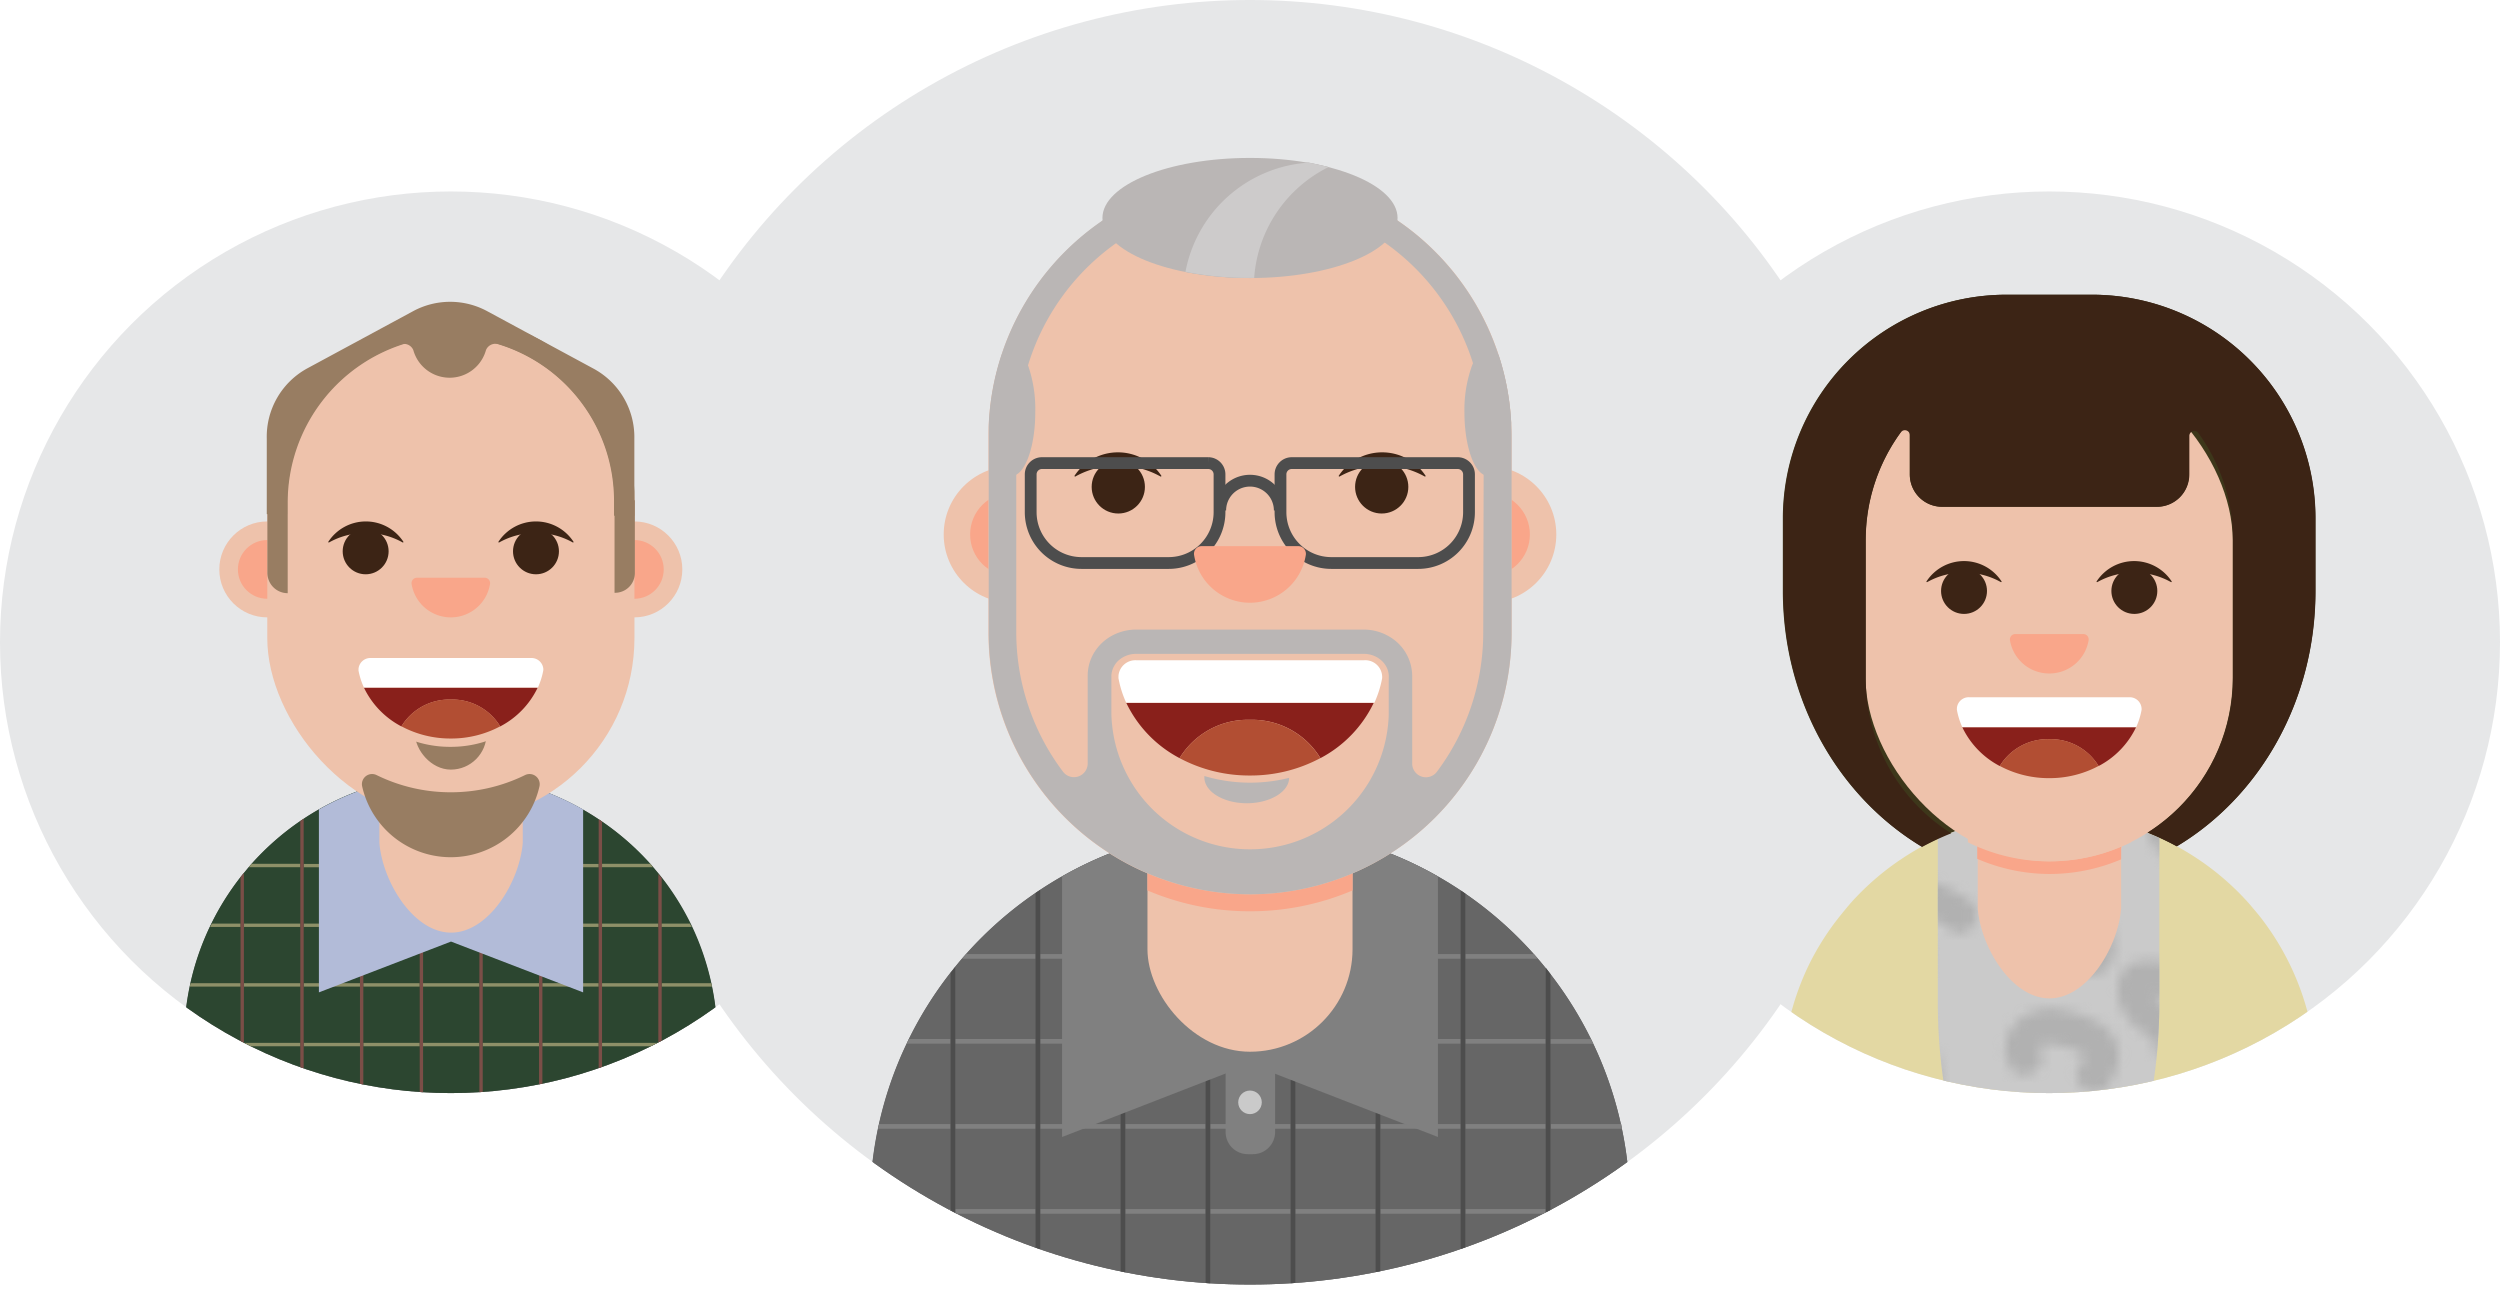 <?xml version="1.0" encoding="UTF-8"?>
<svg xmlns="http://www.w3.org/2000/svg" xmlns:xlink="http://www.w3.org/1999/xlink" viewBox="0 0 246 127.22">
  <defs>
    <style>.cls-1,.cls-16{fill:none;}.cls-2{fill:#b1b1b1;}.cls-3{fill:#e6e7e8;}.cls-4{clip-path:url(#clip-path);}.cls-5{fill:#666;}.cls-6{fill:gray;}.cls-7{fill:#4d4d4d;}.cls-8{fill:#eec2ab;}.cls-9{fill:#f9a68a;}.cls-10{fill:#3c2415;}.cls-11{fill:#89201b;}.cls-12{fill:#b24e33;}.cls-13{fill:#fff;}.cls-14{fill:#cacaca;}.cls-15{fill:#bab6b5;}.cls-16{stroke:#4d4d4d;stroke-miterlimit:10;stroke-width:1.16px;}.cls-17{fill:#cdcbcb;}.cls-18{clip-path:url(#clip-path-2);}.cls-19{fill:#3d371a;}.cls-20{fill:#e3d8a3;}.cls-21{fill:url(#New_Pattern_2);}.cls-22{clip-path:url(#clip-path-3);}.cls-23{fill:#2c4630;}.cls-24{fill:#8e9068;}.cls-25{fill:#7b4e47;}.cls-26{fill:#b2bbd8;}.cls-27{fill:#987d62;}</style>
    <clipPath id="clip-path">
      <circle class="cls-1" cx="123" cy="63.2" r="63.2"></circle>
    </clipPath>
    <clipPath id="clip-path-2">
      <circle class="cls-1" cx="201.64" cy="63.2" r="44.36"></circle>
    </clipPath>
    <pattern id="New_Pattern_2" width="38" height="45.89" patternTransform="translate(-7.58 -97.96)" patternUnits="userSpaceOnUse" viewBox="0 0 38 45.89">
      <rect class="cls-1" width="38" height="45.89"></rect>
      <path class="cls-2" d="M27,26.83a7.76,7.76,0,0,1,3-.16,1.71,1.71,0,0,0,1.7-1.7,1.74,1.74,0,0,0-1.7-1.7c-2.65-.3-6.85.34-7.61,3.44a3.52,3.52,0,0,0,1.39,3.55c1.2,1,2.74,1,4,1.75,1.87,1.14,3.58-1.79,1.71-2.93a9,9,0,0,0-2.28-.92c-.3-.09-1.5-.4-1.52-.68S26.79,26.9,27,26.83Z"></path>
      <path class="cls-2" d="M25.33,15.72c-1-1.33-3.06-2-4.66-2.32a4.88,4.88,0,0,0-4.75,1.26,3.63,3.63,0,0,0-.54,4.27c1,1.92,4,.21,2.93-1.71-.44-.81,2.13-.38,2.4-.29a4.62,4.62,0,0,1,1.67.67c.48.48.16.77-.18,1.33-1.15,1.86,1.78,3.57,2.93,1.71C26.09,19.1,26.54,17.26,25.33,15.72Z"></path>
      <path class="cls-2" d="M20.41,23.15c-.82-1.89-3.45-.44-3,1.4l-.11,0c-.16-.1-.46-.17-.64-.26-.43-.23-.83-.52-1.27-.73a3.72,3.72,0,0,0-3.46-.06c-2.2,1.26-1.58,4-.48,5.75s4.08.16,2.93-1.71c-.06-.1-.21-.49-.34-.82l.29.13A5.69,5.69,0,0,0,17.47,28,3.32,3.32,0,0,0,20.41,23.15Z"></path>
      <path class="cls-2" d="M25.13,5a5.45,5.45,0,0,0-1.46-1.67c-.51-.4-1.62-1-1.64-1.71,0-2.18-3.44-2.19-3.4,0a4.27,4.27,0,0,0,1.24,3c.37.39,1.85,1.22,2.27,2a10.26,10.26,0,0,1-5.57-2.07c-1.79-1.26-3.49,1.68-1.71,2.93a13.44,13.44,0,0,0,4.72,2.14c1.46.33,3.84.82,5.13-.17S25.81,6.28,25.13,5Z"></path>
      <path class="cls-2" d="M1,5A5.45,5.45,0,0,0,2.5,6.68c.51.4,1.62,1,1.64,1.71,0,2.18,3.44,2.19,3.4,0a4.27,4.27,0,0,0-1.24-3C5.93,5,4.45,4.19,4,3.42A10.26,10.26,0,0,1,9.6,5.49c1.79,1.26,3.49-1.68,1.71-2.93A13.44,13.44,0,0,0,6.59.42C5.13.08,2.76-.4,1.46.59S.35,3.74,1,5Z"></path>
      <path class="cls-2" d="M26.51,13.49A5.45,5.45,0,0,0,28,15.17c.51.4,1.62,1,1.64,1.71,0,2.18,3.44,2.19,3.4,0a4.27,4.27,0,0,0-1.24-3c-.37-.39-1.85-1.22-2.27-2A10.26,10.26,0,0,1,35.07,14c1.79,1.26,3.49-1.68,1.71-2.93a13.44,13.44,0,0,0-4.72-2.14c-1.46-.33-3.84-.82-5.13.17S25.83,12.24,26.51,13.49Z"></path>
      <path class="cls-2" d="M1,33.88A5.45,5.45,0,0,0,2.5,35.55c.51.4,1.62,1,1.64,1.71,0,2.18,3.44,2.19,3.4,0a4.27,4.27,0,0,0-1.24-3c-.37-.39-1.85-1.22-2.27-2A10.26,10.26,0,0,1,9.6,34.36c1.79,1.26,3.49-1.68,1.71-2.93a13.44,13.44,0,0,0-4.72-2.14c-1.46-.33-3.84-.82-5.13.17S.35,32.62,1,33.88Z"></path>
      <path class="cls-2" d="M7.1,14c-.52-2.12-3.79-1.22-3.27.9.25,1,.61,2,.9,3a10.21,10.21,0,0,1,.42,1.85A2.13,2.13,0,0,1,3.4,17.67c0-2.18-3.41-2.19-3.4,0a5.57,5.57,0,0,0,6.58,5.46C10.37,22.38,7.63,16.21,7.1,14Z"></path>
      <path class="cls-2" d="M35.5,42.29c-1,.62-2.7-.33-3.25-1.21-.88-1.42,1-2.3,2-2.84,1.92-1,.21-4-1.72-2.93-2.79,1.52-5.15,4.26-3.22,7.49,1.47,2.45,5.34,4.08,7.9,2.43C39,44,37.34,41.1,35.5,42.29Z"></path>
      <path class="cls-2" d="M21.19,31.78c-1.52-1.58-3.92.82-2.4,2.4.59.61.93,1.36,1.47,2l.22.44q.42-.14.06.08a2.43,2.43,0,0,1-1,.56,2.87,2.87,0,0,1-2.23-.59c-1.09-.68-1.35-1-.89-2.3.75-2.06-2.53-2.95-3.28-.9a4.38,4.38,0,0,0,1.47,5.44,6.71,6.71,0,0,0,5.61,1.68c1.61-.39,3.64-1.67,3.77-3.48S22.44,33.07,21.19,31.78Z"></path>
    </pattern>
    <clipPath id="clip-path-3">
      <circle class="cls-1" cx="44.36" cy="63.2" r="44.36"></circle>
    </clipPath>
  </defs>
  <title>Asset 3</title>
  <g id="Layer_2">
    <g id="NOTES">
      <circle class="cls-3" cx="123" cy="63.2" r="63.2"></circle>
      <g class="cls-4">
        <path class="cls-5" d="M160.39,127.22v-8.48A37.39,37.39,0,0,0,123,81.35h0a37.39,37.39,0,0,0-37.39,37.39v8.48Z"></path>
        <path class="cls-5" d="M160.39,118.74v8.48H85.61v-8.48c0-.39,0-.78,0-1.17a37.22,37.22,0,0,1,.77-6.5l.1-.46a37,37,0,0,1,2.72-7.9l.22-.46a37.26,37.26,0,0,1,4.09-6.52l.46-.58c.22-.27.44-.54.67-.81l.41-.46a37.51,37.51,0,0,1,6.82-6l.46-.31A37.22,37.22,0,0,1,123,81.35h0a37.22,37.22,0,0,1,20.73,6.27l.46.32a37.54,37.54,0,0,1,6.73,5.94l.41.46q.39.45.76.92l.46.58a37.39,37.39,0,0,1,4,6.4l.22.46a37,37,0,0,1,2.72,7.9l.1.46A37.47,37.47,0,0,1,160.39,118.74Z"></path>
        <path class="cls-1" d="M156.56,102.24h-4v-6.4A37.39,37.39,0,0,1,156.56,102.24Z"></path>
        <rect class="cls-1" x="102.36" y="111.07" width="7.9" height="7.9"></rect>
        <rect class="cls-1" x="110.73" y="102.71" width="7.9" height="7.9"></rect>
        <rect class="cls-1" x="110.73" y="94.34" width="7.9" height="7.9"></rect>
        <rect class="cls-1" x="102.36" y="102.71" width="7.9" height="7.9"></rect>
        <rect class="cls-1" x="110.73" y="111.07" width="7.9" height="7.9"></rect>
        <path class="cls-1" d="M160.39,118.74V119h-7.83v-7.9h7A37.47,37.47,0,0,1,160.39,118.74Z"></path>
        <path class="cls-1" d="M159.5,110.61h-6.94v-7.9h4.23A37,37,0,0,1,159.5,110.61Z"></path>
        <rect class="cls-1" x="94" y="102.71" width="7.9" height="7.9"></rect>
        <rect class="cls-1" x="94" y="111.07" width="7.9" height="7.9"></rect>
        <rect class="cls-1" x="102.36" y="94.34" width="7.9" height="7.9"></rect>
        <rect class="cls-1" x="135.83" y="94.34" width="7.9" height="7.9"></rect>
        <rect class="cls-1" x="135.83" y="102.71" width="7.9" height="7.9"></rect>
        <rect class="cls-1" x="127.46" y="111.07" width="7.9" height="7.9"></rect>
        <rect class="cls-1" x="135.83" y="111.07" width="7.9" height="7.9"></rect>
        <path class="cls-1" d="M93.53,111.07V119h-7.9v-1.41a37.22,37.22,0,0,1,.77-6.5Z"></path>
        <rect class="cls-1" x="144.19" y="102.71" width="7.9" height="7.9"></rect>
        <path class="cls-1" d="M152.09,95.26v7h-7.9v-7.9h7.14Q151.72,94.79,152.09,95.26Z"></path>
        <rect class="cls-1" x="119.09" y="94.34" width="7.9" height="7.9"></rect>
        <rect class="cls-1" x="119.09" y="102.71" width="7.9" height="7.9"></rect>
        <rect class="cls-1" x="144.19" y="111.07" width="7.9" height="7.9"></rect>
        <rect class="cls-1" x="119.09" y="111.07" width="7.9" height="7.9"></rect>
        <rect class="cls-1" x="127.46" y="102.71" width="7.9" height="7.9"></rect>
        <rect class="cls-1" x="127.46" y="94.34" width="7.9" height="7.9"></rect>
        <path class="cls-1" d="M101.9,94.34v7.9H94v-7.1c.22-.27.44-.54.67-.81Z"></path>
        <path class="cls-1" d="M93.53,95.73v6.52H89.44A37.26,37.26,0,0,1,93.53,95.73Z"></path>
        <path class="cls-1" d="M93.53,102.71v7.9h-7a37,37,0,0,1,2.72-7.9Z"></path>
        <rect class="cls-6" x="135.83" y="118.97" width="7.9" height="0.46"></rect>
        <rect class="cls-6" x="152.56" y="118.97" width="7.83" height="0.46"></rect>
        <rect class="cls-6" x="144.19" y="118.97" width="7.9" height="0.46"></rect>
        <rect class="cls-6" x="127.46" y="118.97" width="7.9" height="0.46"></rect>
        <rect class="cls-6" x="85.63" y="118.97" width="7.9" height="0.46"></rect>
        <rect class="cls-6" x="94" y="118.97" width="7.9" height="0.46"></rect>
        <rect class="cls-6" x="102.36" y="118.97" width="7.9" height="0.46"></rect>
        <rect class="cls-6" x="119.09" y="118.97" width="7.9" height="0.46"></rect>
        <rect class="cls-6" x="110.73" y="118.97" width="7.9" height="0.46"></rect>
        <rect class="cls-6" x="119.09" y="110.61" width="7.9" height="0.46"></rect>
        <rect class="cls-6" x="127.46" y="110.61" width="7.9" height="0.46"></rect>
        <rect class="cls-6" x="110.73" y="110.61" width="7.9" height="0.46"></rect>
        <rect class="cls-6" x="102.36" y="110.61" width="7.9" height="0.46"></rect>
        <path class="cls-6" d="M159.6,111.07h-7v-.46h6.94Z"></path>
        <rect class="cls-6" x="135.83" y="110.61" width="7.9" height="0.46"></rect>
        <rect class="cls-6" x="94" y="110.61" width="7.9" height="0.46"></rect>
        <rect class="cls-6" x="144.19" y="110.61" width="7.9" height="0.46"></rect>
        <path class="cls-6" d="M93.53,110.61v.46H86.4l.1-.46Z"></path>
        <rect class="cls-6" x="135.83" y="102.24" width="7.9" height="0.46"></rect>
        <rect class="cls-6" x="110.73" y="102.24" width="7.9" height="0.46"></rect>
        <path class="cls-6" d="M93.53,102.24v.46H89.22l.22-.46Z"></path>
        <rect class="cls-6" x="102.36" y="102.24" width="7.9" height="0.46"></rect>
        <rect class="cls-6" x="119.09" y="102.24" width="7.9" height="0.46"></rect>
        <rect class="cls-6" x="144.19" y="102.24" width="7.9" height="0.46"></rect>
        <rect class="cls-6" x="127.46" y="102.24" width="7.9" height="0.46"></rect>
        <rect class="cls-6" x="94" y="102.24" width="7.9" height="0.46"></rect>
        <path class="cls-6" d="M156.78,102.71h-4.23v-.46h4Z"></path>
        <path class="cls-6" d="M101.9,93.88v.46H94.67l.41-.46Z"></path>
        <rect class="cls-6" x="127.46" y="93.88" width="7.9" height="0.46"></rect>
        <path class="cls-6" d="M151.33,94.34h-7.14v-.46h6.73Z"></path>
        <rect class="cls-6" x="135.83" y="93.88" width="7.9" height="0.46"></rect>
        <rect class="cls-6" x="102.36" y="93.88" width="7.9" height="0.46"></rect>
        <rect class="cls-6" x="110.73" y="93.88" width="7.9" height="0.46"></rect>
        <rect class="cls-6" x="119.09" y="93.88" width="7.9" height="0.46"></rect>
        <rect class="cls-7" x="135.36" y="84.41" width="0.46" height="42.81"></rect>
        <rect class="cls-7" x="127" y="84.39" width="0.46" height="42.82"></rect>
        <rect class="cls-7" x="118.63" y="84.38" width="0.46" height="42.84"></rect>
        <rect class="cls-7" x="110.27" y="84.37" width="0.46" height="42.85"></rect>
        <path class="cls-7" d="M102.36,87.56v39.66h-.46V87.87Z"></path>
        <path class="cls-7" d="M94,95.15v32.07h-.46V95.73Z"></path>
        <path class="cls-7" d="M85.63,117.57v9.65h0v-8.48C85.61,118.35,85.62,118,85.63,117.57Z"></path>
        <path class="cls-7" d="M152.56,95.84v31.38h-.46v-32Z"></path>
        <path class="cls-7" d="M144.19,87.93v39.28h-.46V87.62Z"></path>
        <path class="cls-6" d="M104.51,111.88,123,104.7l18.49,7.18V86.24A37.21,37.21,0,0,0,123,81.35h0a37.21,37.21,0,0,0-18.49,4.89Z"></path>
        <rect class="cls-8" x="112.91" y="72.34" width="20.18" height="31.15" rx="10.09" ry="10.09"></rect>
        <path class="cls-9" d="M123,72.34h0a10.09,10.09,0,0,0-10.09,10.09v5.19A25.65,25.65,0,0,0,123,89.67h0a25.65,25.65,0,0,0,10.09-2.05V82.43A10.09,10.09,0,0,0,123,72.34Z"></path>
        <circle class="cls-8" cx="99.58" cy="52.59" r="6.72"></circle>
        <circle class="cls-9" cx="99.58" cy="52.59" r="4.12"></circle>
        <circle class="cls-8" cx="146.42" cy="52.59" r="6.72"></circle>
        <circle class="cls-9" cx="146.42" cy="52.59" r="4.12"></circle>
        <path class="cls-8" d="M148.74,43V62.23A25.74,25.74,0,0,1,123,88h0A25.74,25.74,0,0,1,97.26,62.23V43a25.67,25.67,0,0,1,9.17-19.7,26.05,26.05,0,0,1,2.1-1.59,25.58,25.58,0,0,1,14-4.44h1a25.6,25.6,0,0,1,14,4.44,26,26,0,0,1,2.1,1.59A25.68,25.68,0,0,1,148.74,43Z"></path>
        <circle class="cls-10" cx="110.04" cy="47.91" r="2.62"></circle>
        <path class="cls-10" d="M110,45.82a8.42,8.42,0,0,1,4.18,1.06.06.06,0,0,0,.08-.09,5.11,5.11,0,0,0-8.51,0,.06.06,0,0,0,.08.09A8.42,8.42,0,0,1,110,45.82Z"></path>
        <circle class="cls-10" cx="135.96" cy="47.91" r="2.62"></circle>
        <path class="cls-10" d="M136,45.82a8.42,8.42,0,0,1,4.18,1.06.06.06,0,0,0,.08-.09,5.11,5.11,0,0,0-8.51,0,.06.06,0,0,0,.08.09A8.42,8.42,0,0,1,136,45.82Z"></path>
        <path class="cls-11" d="M116.07,74.6A7.86,7.86,0,0,1,123,70.83h0a7.86,7.86,0,0,1,6.93,3.77,12,12,0,0,0,5.25-5.45H110.82A12,12,0,0,0,116.07,74.6Z"></path>
        <path class="cls-12" d="M123,70.83h0a7.86,7.86,0,0,0-6.93,3.77A14.56,14.56,0,0,0,123,76.31h0a14.56,14.56,0,0,0,6.92-1.71A7.86,7.86,0,0,0,123,70.83Z"></path>
        <path class="cls-13" d="M136,66.5a1.3,1.3,0,0,1,0,.25,10.18,10.18,0,0,1-.76,2.4H110.82a10.18,10.18,0,0,1-.76-2.4,1.24,1.24,0,0,1,0-.2v-.08a1.67,1.67,0,0,1,1.77-1.5h22.38A1.66,1.66,0,0,1,136,66.5Z"></path>
        <path class="cls-6" d="M120.6,103.83h4.87a0,0,0,0,1,0,0v7.56a2.18,2.18,0,0,1-2.18,2.18h-.51a2.18,2.18,0,0,1-2.18-2.18v-7.56a0,0,0,0,1,0,0Z"></path>
        <circle class="cls-14" cx="123" cy="108.47" r="1.16"></circle>
        <path class="cls-15" d="M126.85,76.53c0,1.39-1.89,2.51-4.17,2.51s-4.17-1.14-4.17-2.55v-.13a15.79,15.79,0,0,0,8.26.2Z"></path>
        <path class="cls-15" d="M148.7,41.61A25.72,25.72,0,0,0,123,17.22h0A25.74,25.74,0,0,0,98.54,34.93h0a25.47,25.47,0,0,0-1.25,7c0,.34,0,.68,0,1V62.23A25.74,25.74,0,0,0,123,88h0a25.74,25.74,0,0,0,25.74-25.74V43C148.74,42.51,148.72,42.06,148.7,41.61ZM136.65,67.06c0,.73,0,2.05,0,3.3a13.65,13.65,0,0,1-27.29-.15c0-.87,0-1.76,0-2.44s0-1.19,0-1.22v-.08a.22.22,0,0,1,0,0,2.13,2.13,0,0,1,.27-.93,2.22,2.22,0,0,1,.31-.43l0,0a2.57,2.57,0,0,1,1.87-.77h22.38a2.63,2.63,0,0,1,1.38.38l.19.13a2.31,2.31,0,0,1,.48.48,2.08,2.08,0,0,1,.37.8,1.94,1.94,0,0,1,.05.45Zm9.3-4.83a22.84,22.84,0,0,1-4.55,13.7,1.35,1.35,0,0,1-2.44-.81V66.5a4.51,4.51,0,0,0-2.32-3.9,4.93,4.93,0,0,0-2.47-.65H111.81a5,5,0,0,0-2.46.64,4.61,4.61,0,0,0-1.65,1.57,4.38,4.38,0,0,0-.67,2.21v8.74a1.35,1.35,0,0,1-2.44.81A22.83,22.83,0,0,1,100,62.23v-19a23.32,23.32,0,0,1,1.12-7.16A22.92,22.92,0,0,1,146,43Z"></path>
        <path class="cls-15" d="M148.7,41.61c-.19,3-1.14,5.21-2.29,5.21a.94.94,0,0,1-.46-.13c-1.06-.58-1.85-3.1-1.85-6.13a12.81,12.81,0,0,1,.76-4.62c.41-1,1-1.63,1.56-1.63a1.38,1.38,0,0,1,1.07.7A25.69,25.69,0,0,1,148.7,41.61Z"></path>
        <path class="cls-15" d="M101.87,40.57c0,3-.78,5.5-1.82,6.11l0,0a.94.94,0,0,1-.46.13c-1.11,0-2-2.09-2.26-4.9a25.47,25.47,0,0,1,1.25-7h0a1.32,1.32,0,0,1,1-.62c.6,0,1.15.62,1.56,1.63l.06.15A13.06,13.06,0,0,1,101.87,40.57Z"></path>
        <path class="cls-16" d="M102.56,45.57h16.35A1.11,1.11,0,0,1,120,46.68V50.4a5,5,0,0,1-5,5h-8.58a5,5,0,0,1-5-5V46.68A1.11,1.11,0,0,1,102.56,45.57Z"></path>
        <path class="cls-16" d="M127.09,45.57h16.35a1.11,1.11,0,0,1,1.11,1.11V50.4a5,5,0,0,1-5,5H131a5,5,0,0,1-5-5V46.68A1.11,1.11,0,0,1,127.09,45.57Z"></path>
        <path class="cls-16" d="M125.93,50.23a2.93,2.93,0,0,0-5.86,0"></path>
        <path class="cls-9" d="M123,59.31h0a5.57,5.57,0,0,1-5.5-4.69.75.75,0,0,1,.74-.88h9.51a.75.75,0,0,1,.74.88A5.57,5.57,0,0,1,123,59.31Z"></path>
        <ellipse class="cls-15" cx="123" cy="21.45" rx="14.52" ry="5.91"></ellipse>
        <path class="cls-15" d="M130.73,16.44a13.21,13.21,0,0,0-7.32,10.91H123a32.71,32.71,0,0,1-6.35-.6A13.21,13.21,0,0,1,128.79,16Q129.8,16.21,130.73,16.44Z"></path>
        <path class="cls-17" d="M130.73,16.44a13.21,13.21,0,0,0-7.32,10.91H123a32.71,32.71,0,0,1-6.35-.6A13.21,13.21,0,0,1,128.79,16Q129.8,16.21,130.73,16.44Z"></path>
      </g>
      <circle class="cls-3" cx="201.64" cy="63.2" r="44.36"></circle>
      <g class="cls-18">
        <path class="cls-19" d="M197.43,29a22,22,0,0,0-22,22v7.14c0,15.81,11.72,28.63,26.19,28.63S227.83,74,227.83,58.16V51a22,22,0,0,0-22-22Z"></path>
        <path class="cls-20" d="M227.88,106.36v6H175.4v-6c0-.27,0-.55,0-.82a26.13,26.13,0,0,1,.54-4.56l.07-.33a26,26,0,0,1,1.91-5.55l.16-.33A26.16,26.16,0,0,1,181,90.2l.33-.41.47-.57.28-.33a26.33,26.33,0,0,1,4.79-4.21l.33-.22a26.14,26.14,0,0,1,14.48-4.36h0a26.13,26.13,0,0,1,14.55,4.4l.33.22a26.35,26.35,0,0,1,4.73,4.17l.28.33.54.64.33.41a26.25,26.25,0,0,1,2.81,4.49l.16.33a26,26,0,0,1,1.91,5.55l.07.33A26.29,26.29,0,0,1,227.88,106.36Z"></path>
        <path class="cls-14" d="M212.48,82.45V98.17a54.73,54.73,0,0,1-1.75,14.14h-18.3a54.73,54.73,0,0,1-1.75-14.14V82.51a26.12,26.12,0,0,1,11-2.39h0A26.15,26.15,0,0,1,212.48,82.45Z"></path>
        <path class="cls-21" d="M212.48,82.45V98.17a54.73,54.73,0,0,1-1.75,14.14h-18.3a54.73,54.73,0,0,1-1.75-14.14V82.51a26.12,26.12,0,0,1,11-2.39h0A26.15,26.15,0,0,1,212.48,82.45Z"></path>
        <path class="cls-8" d="M208.72,83.47v5.3c0,.21,0,.42,0,.63-.31,3.85-3.35,8.84-7.05,8.84s-6.75-5-7.06-8.84c0-.21,0-.43,0-.63v-5.3a7.08,7.08,0,1,1,14.17,0Z"></path>
        <path class="cls-9" d="M201.64,73.79h0a7.08,7.08,0,0,0-7.08,7.08v3.64A18,18,0,0,0,201.64,86h0a18,18,0,0,0,7.08-1.44V80.87A7.08,7.08,0,0,0,201.64,73.79Z"></path>
        <rect class="cls-8" x="183.57" y="35.1" width="36.13" height="49.65" rx="18.06" ry="18.06"></rect>
        <path class="cls-8" d="M201.64,79.88h0a13.1,13.1,0,0,1-8-2.74v5.74a18,18,0,0,0,8,1.88h0a18,18,0,0,0,8.07-1.9V77.11A13.1,13.1,0,0,1,201.64,79.88Z"></path>
        <circle class="cls-10" cx="193.26" cy="58.15" r="2.26"></circle>
        <path class="cls-10" d="M193.26,56.35a7.27,7.27,0,0,1,3.61.92.05.05,0,0,0,.07-.08,4.41,4.41,0,0,0-7.36,0,.05.05,0,0,0,.07.08A7.27,7.27,0,0,1,193.26,56.35Z"></path>
        <circle class="cls-10" cx="210.02" cy="58.15" r="2.26"></circle>
        <path class="cls-10" d="M210,56.35a7.27,7.27,0,0,1,3.61.92.05.05,0,0,0,.07-.08,4.41,4.41,0,0,0-7.36,0,.05.05,0,0,0,.07.08A7.27,7.27,0,0,1,210,56.35Z"></path>
        <path class="cls-8" d="M209.49,67.8H193.78a2,2,0,0,0-2.05,1.84v.08a1.7,1.7,0,0,0,0,.29,8,8,0,0,0,.59,1.88h0a9.26,9.26,0,0,0,4,4.19,11.06,11.06,0,0,0,5.25,1.3h0a11.06,11.06,0,0,0,5.25-1.3,9.25,9.25,0,0,0,4-4.2h0a8,8,0,0,0,.59-1.87,1.73,1.73,0,0,0,0-.33A2,2,0,0,0,209.49,67.8Z"></path>
        <path class="cls-11" d="M196.78,75.38a5.51,5.51,0,0,1,4.86-2.64h0a5.51,5.51,0,0,1,4.86,2.64,8.39,8.39,0,0,0,3.69-3.82H193.09A8.39,8.39,0,0,0,196.78,75.38Z"></path>
        <path class="cls-12" d="M201.64,72.73h0a5.51,5.51,0,0,0-4.86,2.64,10.22,10.22,0,0,0,4.86,1.2h0a10.22,10.22,0,0,0,4.86-1.2A5.51,5.51,0,0,0,201.64,72.73Z"></path>
        <path class="cls-13" d="M210.73,69.69a.91.91,0,0,1,0,.17,7.15,7.15,0,0,1-.53,1.69H193.09a7.15,7.15,0,0,1-.53-1.69.87.87,0,0,1,0-.14v-.06a1.17,1.17,0,0,1,1.24-1.05h15.71A1.17,1.17,0,0,1,210.73,69.69Z"></path>
        <path class="cls-9" d="M201.64,66.27h0A3.91,3.91,0,0,1,197.78,63a.53.53,0,0,1,.52-.61H205a.53.53,0,0,1,.52.61A3.91,3.91,0,0,1,201.64,66.27Z"></path>
        <path class="cls-19" d="M187.92,31.48H215.4a0,0,0,0,1,0,0V46.69a3.17,3.17,0,0,1-3.17,3.17H191.09a3.17,3.17,0,0,1-3.17-3.17V31.48A0,0,0,0,1,187.92,31.48Z"></path>
        <path class="cls-10" d="M227.85,51v7.14c0,10.85-5.52,20.28-13.65,25.14q-.83-.45-1.7-.85c-.39-.18-.78-.34-1.17-.5a18,18,0,0,0,8.4-15.26V53.17a18,18,0,0,0-3.41-10.56.49.49,0,0,0-.89.28v3.8a3.18,3.18,0,0,1-3.18,3.18H191.11a3.18,3.18,0,0,1-3.18-3.18V42.83a.49.49,0,0,0-.89-.29,18,18,0,0,0-3.45,10.63V66.69A18,18,0,0,0,192,82c-.44.17-.87.36-1.29.55s-1.06.51-1.58.79C181,78.44,175.47,69,175.47,58.16V51a22,22,0,0,1,22-22h8.42A22,22,0,0,1,227.85,51Z"></path>
      </g>
      <circle class="cls-3" cx="44.36" cy="63.2" r="44.36"></circle>
      <g class="cls-22">
        <path class="cls-5" d="M70.6,108.41v-6A26.24,26.24,0,0,0,44.36,76.22h0a26.24,26.24,0,0,0-26.24,26.24v6Z"></path>
        <path class="cls-23" d="M70.6,102.46v6H18.12v-6c0-.27,0-.55,0-.82a26.13,26.13,0,0,1,.54-4.56l.07-.33a26,26,0,0,1,1.91-5.55l.16-.33a26.15,26.15,0,0,1,2.87-4.57L24,85.9l.47-.57.28-.33a26.33,26.33,0,0,1,4.79-4.21l.33-.22a26.12,26.12,0,0,1,14.48-4.36h0a26.12,26.12,0,0,1,14.55,4.4l.33.22A26.35,26.35,0,0,1,64,85l.28.33.54.64.33.41a26.25,26.25,0,0,1,2.81,4.49l.16.33A26,26,0,0,1,70,96.75l.07.33A26.3,26.3,0,0,1,70.6,102.46Z"></path>
        <path class="cls-1" d="M67.92,90.88H65.11V86.39A26.25,26.25,0,0,1,67.92,90.88Z"></path>
        <rect class="cls-1" x="29.88" y="97.08" width="5.55" height="5.55"></rect>
        <rect class="cls-1" x="35.75" y="91.21" width="5.55" height="5.55"></rect>
        <rect class="cls-1" x="35.75" y="85.33" width="5.55" height="5.55"></rect>
        <rect class="cls-1" x="29.88" y="91.21" width="5.55" height="5.55"></rect>
        <rect class="cls-1" x="35.75" y="97.08" width="5.55" height="5.55"></rect>
        <path class="cls-1" d="M70.6,102.46v.17h-5.5V97.08h4.94A26.3,26.3,0,0,1,70.6,102.46Z"></path>
        <path class="cls-1" d="M70,96.75H65.11V91.21h3A26,26,0,0,1,70,96.75Z"></path>
        <rect class="cls-1" x="24.01" y="91.21" width="5.55" height="5.55"></rect>
        <rect class="cls-1" x="24.01" y="97.08" width="5.55" height="5.55"></rect>
        <rect class="cls-1" x="29.88" y="85.33" width="5.55" height="5.55"></rect>
        <rect class="cls-1" x="53.36" y="85.33" width="5.55" height="5.55"></rect>
        <rect class="cls-1" x="53.36" y="91.21" width="5.55" height="5.55"></rect>
        <rect class="cls-1" x="47.49" y="97.08" width="5.55" height="5.55"></rect>
        <rect class="cls-1" x="53.36" y="97.08" width="5.55" height="5.55"></rect>
        <path class="cls-1" d="M23.68,97.08v5.55H18.13v-1a26.13,26.13,0,0,1,.54-4.56Z"></path>
        <rect class="cls-1" x="59.24" y="91.21" width="5.55" height="5.55"></rect>
        <path class="cls-1" d="M64.78,86v4.9H59.24V85.33h5Z"></path>
        <rect class="cls-1" x="41.62" y="85.33" width="5.55" height="5.55"></rect>
        <rect class="cls-1" x="41.62" y="91.21" width="5.55" height="5.55"></rect>
        <rect class="cls-1" x="59.24" y="97.08" width="5.55" height="5.55"></rect>
        <rect class="cls-1" x="41.62" y="97.08" width="5.55" height="5.55"></rect>
        <rect class="cls-1" x="47.49" y="91.21" width="5.55" height="5.55"></rect>
        <rect class="cls-1" x="47.49" y="85.33" width="5.55" height="5.55"></rect>
        <path class="cls-1" d="M29.55,85.33v5.55H24v-5l.47-.57Z"></path>
        <path class="cls-1" d="M23.68,86.31v4.57H20.81A26.15,26.15,0,0,1,23.68,86.31Z"></path>
        <path class="cls-1" d="M23.68,91.21v5.55H18.74a26,26,0,0,1,1.91-5.55Z"></path>
        <rect class="cls-24" x="53.36" y="102.62" width="5.55" height="0.33"></rect>
        <rect class="cls-24" x="65.11" y="102.62" width="5.5" height="0.33"></rect>
        <rect class="cls-24" x="59.24" y="102.62" width="5.55" height="0.33"></rect>
        <rect class="cls-24" x="47.49" y="102.62" width="5.55" height="0.33"></rect>
        <rect class="cls-24" x="18.13" y="102.62" width="5.55" height="0.33"></rect>
        <rect class="cls-24" x="24.01" y="102.62" width="5.55" height="0.33"></rect>
        <rect class="cls-24" x="29.88" y="102.62" width="5.55" height="0.33"></rect>
        <rect class="cls-24" x="41.62" y="102.62" width="5.55" height="0.33"></rect>
        <rect class="cls-24" x="35.75" y="102.62" width="5.55" height="0.33"></rect>
        <rect class="cls-24" x="41.62" y="96.75" width="5.55" height="0.33"></rect>
        <rect class="cls-24" x="47.49" y="96.75" width="5.55" height="0.33"></rect>
        <rect class="cls-24" x="35.75" y="96.75" width="5.55" height="0.33"></rect>
        <rect class="cls-24" x="29.88" y="96.75" width="5.55" height="0.33"></rect>
        <path class="cls-24" d="M70.05,97.08H65.11v-.33H70Z"></path>
        <rect class="cls-24" x="53.36" y="96.75" width="5.55" height="0.33"></rect>
        <rect class="cls-24" x="24.01" y="96.75" width="5.55" height="0.33"></rect>
        <rect class="cls-24" x="59.24" y="96.75" width="5.55" height="0.33"></rect>
        <path class="cls-24" d="M23.68,96.75v.33h-5l.07-.33Z"></path>
        <rect class="cls-24" x="53.36" y="90.88" width="5.55" height="0.33"></rect>
        <rect class="cls-24" x="35.75" y="90.88" width="5.55" height="0.33"></rect>
        <path class="cls-24" d="M23.68,90.88v.33h-3l.16-.33Z"></path>
        <rect class="cls-24" x="29.88" y="90.88" width="5.55" height="0.33"></rect>
        <rect class="cls-24" x="41.62" y="90.88" width="5.55" height="0.33"></rect>
        <rect class="cls-24" x="59.24" y="90.88" width="5.55" height="0.33"></rect>
        <rect class="cls-24" x="47.49" y="90.88" width="5.55" height="0.33"></rect>
        <rect class="cls-24" x="24.01" y="90.88" width="5.55" height="0.33"></rect>
        <path class="cls-24" d="M68.07,91.21h-3v-.33h2.81Z"></path>
        <path class="cls-24" d="M29.55,85v.33H24.48l.28-.33Z"></path>
        <rect class="cls-24" x="47.49" y="85.01" width="5.55" height="0.33"></rect>
        <path class="cls-24" d="M64.24,85.33h-5V85H64Z"></path>
        <rect class="cls-24" x="53.36" y="85.01" width="5.55" height="0.33"></rect>
        <rect class="cls-24" x="29.88" y="85.01" width="5.55" height="0.33"></rect>
        <rect class="cls-24" x="35.75" y="85.01" width="5.55" height="0.33"></rect>
        <rect class="cls-24" x="41.62" y="85.01" width="5.55" height="0.33"></rect>
        <rect class="cls-25" x="53.04" y="78.36" width="0.33" height="30.05"></rect>
        <rect class="cls-25" x="47.17" y="78.35" width="0.33" height="30.06"></rect>
        <rect class="cls-25" x="41.3" y="78.34" width="0.33" height="30.07"></rect>
        <rect class="cls-25" x="35.42" y="78.33" width="0.33" height="30.08"></rect>
        <path class="cls-25" d="M29.88,80.57v27.84h-.33V80.79Z"></path>
        <path class="cls-25" d="M24,85.9v22.51h-.33V86.31Z"></path>
        <path class="cls-25" d="M18.13,101.64v6.77h0v-6C18.12,102.18,18.12,101.91,18.13,101.64Z"></path>
        <path class="cls-25" d="M65.11,86.39v22h-.33V86Z"></path>
        <path class="cls-25" d="M59.24,80.84v27.57h-.33V80.62Z"></path>
        <path class="cls-26" d="M31.38,97.65l13-5,13,5v-18a26.12,26.12,0,0,0-13-3.43h0a26.12,26.12,0,0,0-13,3.43Z"></path>
        <path class="cls-8" d="M51.44,77v5.3c0,.21,0,.42,0,.63-.31,3.85-3.35,8.84-7.05,8.84s-6.75-5-7.06-8.84c0-.21,0-.43,0-.63V77a7.08,7.08,0,1,1,14.17,0Z"></path>
        <path class="cls-9" d="M44.36,69.89h0A7.08,7.08,0,0,0,37.28,77v3.64a18,18,0,0,0,7.08,1.44h0a18,18,0,0,0,7.08-1.44V77A7.08,7.08,0,0,0,44.36,69.89Z"></path>
        <circle class="cls-8" cx="26.3" cy="56.03" r="4.72"></circle>
        <circle class="cls-9" cx="26.3" cy="56.03" r="2.89"></circle>
        <circle class="cls-8" cx="62.42" cy="56.03" r="4.72"></circle>
        <circle class="cls-9" cx="62.42" cy="56.03" r="2.89"></circle>
        <rect class="cls-8" x="26.3" y="31.2" width="36.13" height="49.65" rx="18.06" ry="18.06"></rect>
        <path class="cls-8" d="M44.36,76h0a13.1,13.1,0,0,1-8-2.74V79a18,18,0,0,0,8,1.88h0A18,18,0,0,0,52.43,79V73.21A13.1,13.1,0,0,1,44.36,76Z"></path>
        <path class="cls-27" d="M53.09,77.35a8.94,8.94,0,0,1-8.73,7h0a8.94,8.94,0,0,1-8.73-7v0a1,1,0,0,1,1.43-1.08,16.51,16.51,0,0,0,7.3,1.69h0a16.51,16.51,0,0,0,7.3-1.69,1,1,0,0,1,1.43,1.08Z"></path>
        <circle class="cls-10" cx="35.98" cy="54.25" r="2.26"></circle>
        <path class="cls-10" d="M36,52.45a7.27,7.27,0,0,1,3.61.92.05.05,0,0,0,.07-.08,4.41,4.41,0,0,0-7.36,0,.05.05,0,0,0,.07.08A7.27,7.27,0,0,1,36,52.45Z"></path>
        <circle class="cls-10" cx="52.74" cy="54.25" r="2.26"></circle>
        <path class="cls-10" d="M52.74,52.45a7.27,7.27,0,0,1,3.61.92.05.05,0,0,0,.07-.08,4.41,4.41,0,0,0-7.36,0,.05.05,0,0,0,.07.08A7.27,7.27,0,0,1,52.74,52.45Z"></path>
        <rect class="cls-27" x="40.84" y="66.62" width="7.04" height="9.11" rx="3.52" ry="3.52"></rect>
        <path class="cls-8" d="M52.22,63.9H36.51a2,2,0,0,0-2.05,1.84v.08a1.7,1.7,0,0,0,0,.29A8,8,0,0,0,35.07,68h0a9.26,9.26,0,0,0,4,4.19,11.06,11.06,0,0,0,5.25,1.3h0a11.06,11.06,0,0,0,5.25-1.3,9.25,9.25,0,0,0,4-4.2h0a8,8,0,0,0,.59-1.87,1.73,1.73,0,0,0,0-.33A2,2,0,0,0,52.22,63.9Z"></path>
        <path class="cls-11" d="M39.5,71.48a5.51,5.51,0,0,1,4.86-2.64h0a5.51,5.51,0,0,1,4.86,2.64,8.39,8.39,0,0,0,3.69-3.82H35.81A8.39,8.39,0,0,0,39.5,71.48Z"></path>
        <path class="cls-12" d="M44.36,68.83h0a5.51,5.51,0,0,0-4.86,2.64,10.22,10.22,0,0,0,4.86,1.2h0a10.22,10.22,0,0,0,4.86-1.2A5.51,5.51,0,0,0,44.36,68.83Z"></path>
        <path class="cls-13" d="M53.46,65.79a.91.91,0,0,1,0,.17,7.15,7.15,0,0,1-.53,1.69H35.81A7.15,7.15,0,0,1,35.28,66a.87.87,0,0,1,0-.14v-.06a1.17,1.17,0,0,1,1.24-1.05H52.22A1.17,1.17,0,0,1,53.46,65.79Z"></path>
        <path class="cls-27" d="M62.42,49.15c0-.28,0-.55,0-.82a18,18,0,0,0-18-17.12h0A18,18,0,0,0,27.19,43.63h0a17.88,17.88,0,0,0-.88,4.91q0,.27,0,.54c0,.06,0,.12,0,.18v7.11a2,2,0,0,0,2,2V49.47A16.35,16.35,0,0,1,40.5,33.63a15.84,15.84,0,0,1,3.71-.47A16.11,16.11,0,0,1,60.47,49.27v9.06a1.95,1.95,0,0,0,2-2V49.27S62.42,49.19,62.42,49.15Z"></path>
        <path class="cls-9" d="M44.36,60.75h0a3.91,3.91,0,0,1-3.86-3.29.53.53,0,0,1,.52-.61H47.7a.53.53,0,0,1,.52.61A3.91,3.91,0,0,1,44.36,60.75Z"></path>
        <path class="cls-27" d="M62.42,43.16v7.59h-2V49.27a16.11,16.11,0,0,0-11.39-15.4,1,1,0,0,0-1.21.58,3.71,3.71,0,0,1-7.15,0,1,1,0,0,0-1.21-.57A16.36,16.36,0,0,0,28.25,49.47v1.12h-2V43.16a7.66,7.66,0,0,1,4-6.92l10.4-5.62a7.66,7.66,0,0,1,7.29,0l10.4,5.62A7.66,7.66,0,0,1,62.42,43.16Z"></path>
      </g>
    </g>
  </g>
</svg>
